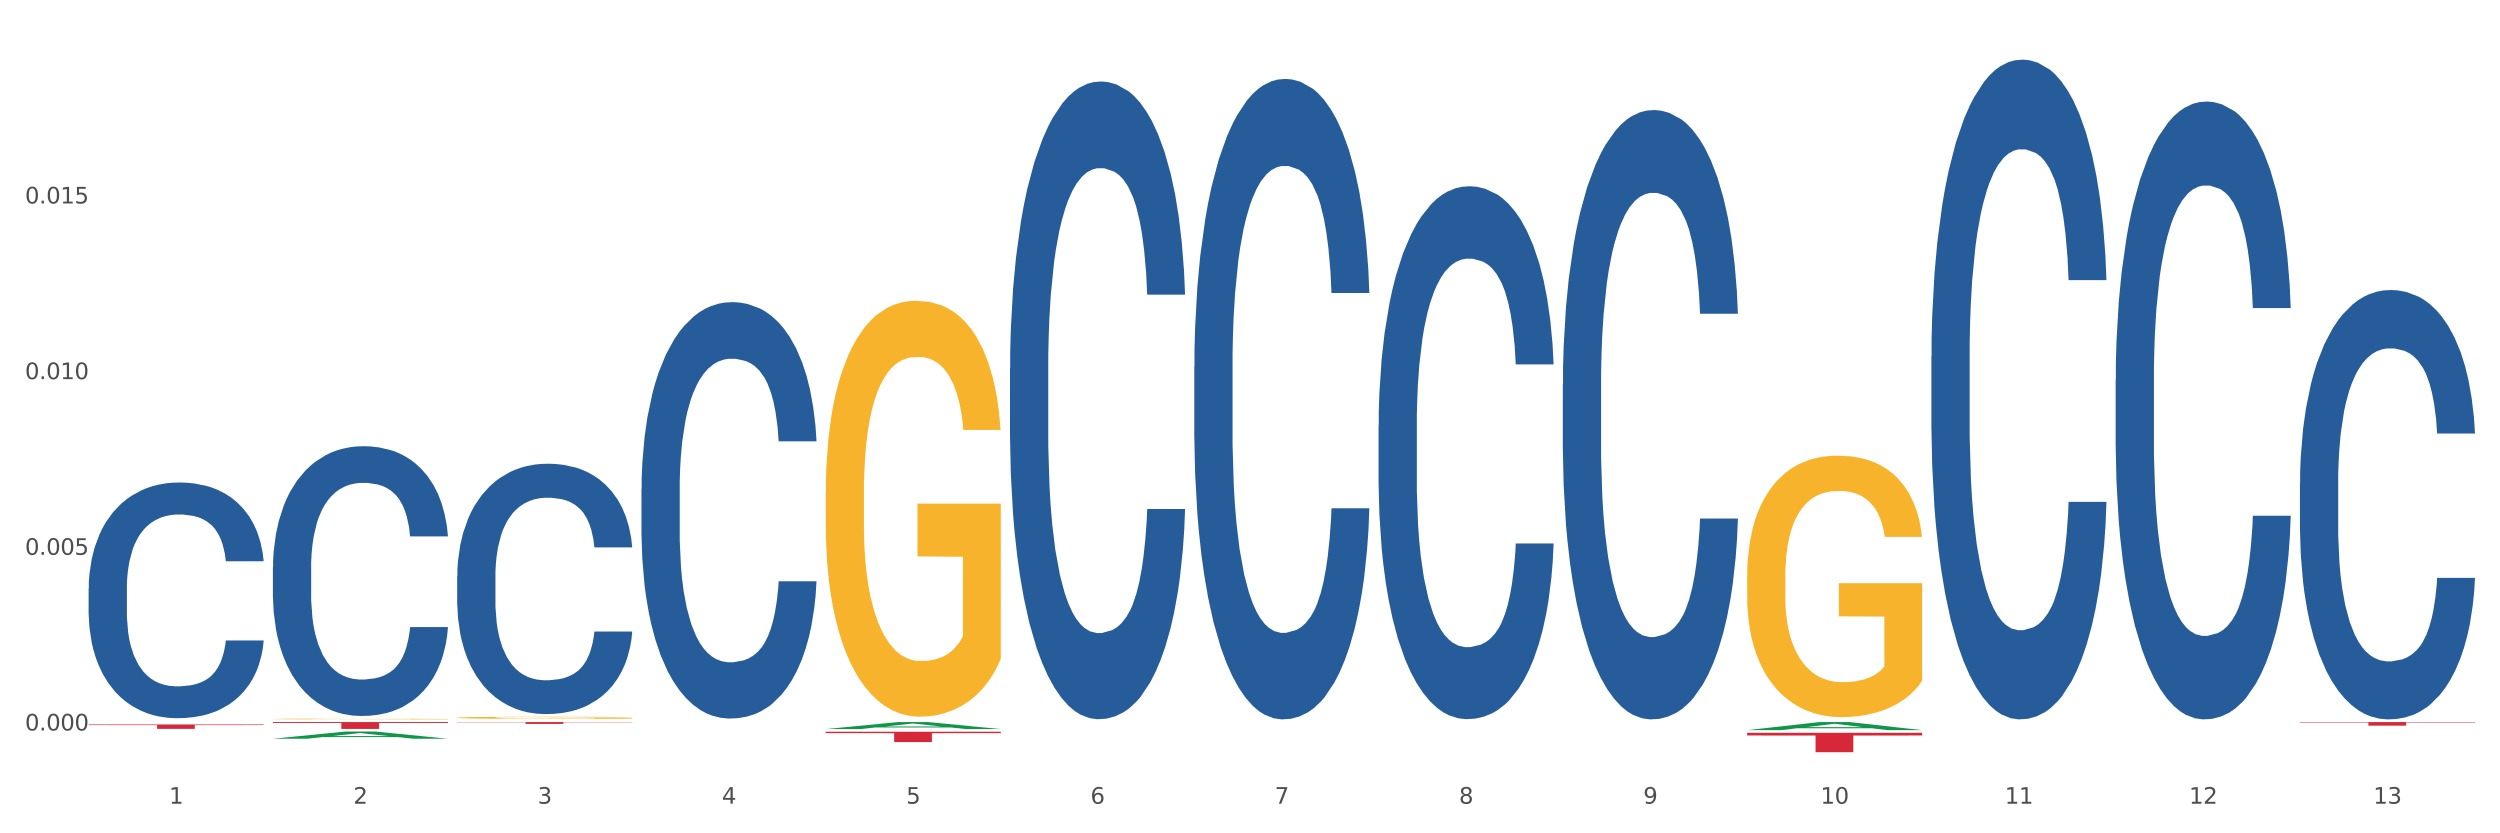 <?xml version="1.0" encoding="utf-8" standalone="no"?>
<!DOCTYPE svg PUBLIC "-//W3C//DTD SVG 1.1//EN"
  "http://www.w3.org/Graphics/SVG/1.1/DTD/svg11.dtd">
<svg xmlns:xlink="http://www.w3.org/1999/xlink" width="1080pt" height="360pt" viewBox="0 0 1080 360" xmlns="http://www.w3.org/2000/svg" version="1.1">
 <rect x="0" y="0" width="1080" height="360" fill="#333333" stroke="none"/>
 <defs>
  <style type="text/css">*{stroke-linejoin: round; stroke-linecap: butt}</style>
 </defs>
 <g id="figure_1">
  <g id="patch_1">
   <path d="M 0 360 
L 1080 360 
L 1080 0 
L 0 0 
z
" style="fill: #ffffff; stroke: #ffffff; stroke-linejoin: miter"/>
  </g>
  <g id="axes_1">
   <g id="matplotlib.axis_1">
    <g id="xtick_1">
     <g id="text_1">
      <!-- 1 -->
      <g style="fill: #4d4d4d" transform="translate(73.043 347.204) scale(0.096 -0.096)">
       <defs>
        <path id="DejaVuSans-31" d="M 794 531 
L 1825 531 
L 1825 4091 
L 703 3866 
L 703 4441 
L 1819 4666 
L 2450 4666 
L 2450 531 
L 3481 531 
L 3481 0 
L 794 0 
L 794 531 
z
" transform="scale(0.016)"/>
       </defs>
       <use xlink:href="#DejaVuSans-31"/>
      </g>
     </g>
    </g>
    <g id="xtick_2">
     <g id="text_2">
      <!-- 2 -->
      <g style="fill: #4d4d4d" transform="translate(152.65 347.204) scale(0.096 -0.096)">
       <defs>
        <path id="DejaVuSans-32" d="M 1228 531 
L 3431 531 
L 3431 0 
L 469 0 
L 469 531 
Q 828 903 1448 1529 
Q 2069 2156 2228 2338 
Q 2531 2678 2651 2914 
Q 2772 3150 2772 3378 
Q 2772 3750 2511 3984 
Q 2250 4219 1831 4219 
Q 1534 4219 1204 4116 
Q 875 4013 500 3803 
L 500 4441 
Q 881 4594 1212 4672 
Q 1544 4750 1819 4750 
Q 2544 4750 2975 4387 
Q 3406 4025 3406 3419 
Q 3406 3131 3298 2873 
Q 3191 2616 2906 2266 
Q 2828 2175 2409 1742 
Q 1991 1309 1228 531 
z
" transform="scale(0.016)"/>
       </defs>
       <use xlink:href="#DejaVuSans-32"/>
      </g>
     </g>
    </g>
    <g id="xtick_3">
     <g id="text_3">
      <!-- 3 -->
      <g style="fill: #4d4d4d" transform="translate(232.258 347.204) scale(0.096 -0.096)">
       <defs>
        <path id="DejaVuSans-33" d="M 2597 2516 
Q 3050 2419 3304 2112 
Q 3559 1806 3559 1356 
Q 3559 666 3084 287 
Q 2609 -91 1734 -91 
Q 1441 -91 1130 -33 
Q 819 25 488 141 
L 488 750 
Q 750 597 1062 519 
Q 1375 441 1716 441 
Q 2309 441 2620 675 
Q 2931 909 2931 1356 
Q 2931 1769 2642 2001 
Q 2353 2234 1838 2234 
L 1294 2234 
L 1294 2753 
L 1863 2753 
Q 2328 2753 2575 2939 
Q 2822 3125 2822 3475 
Q 2822 3834 2567 4026 
Q 2313 4219 1838 4219 
Q 1578 4219 1281 4162 
Q 984 4106 628 3988 
L 628 4550 
Q 988 4650 1302 4700 
Q 1616 4750 1894 4750 
Q 2613 4750 3031 4423 
Q 3450 4097 3450 3541 
Q 3450 3153 3228 2886 
Q 3006 2619 2597 2516 
z
" transform="scale(0.016)"/>
       </defs>
       <use xlink:href="#DejaVuSans-33"/>
      </g>
     </g>
    </g>
    <g id="xtick_4">
     <g id="text_4">
      <!-- 4 -->
      <g style="fill: #4d4d4d" transform="translate(311.865 347.204) scale(0.096 -0.096)">
       <defs>
        <path id="DejaVuSans-34" d="M 2419 4116 
L 825 1625 
L 2419 1625 
L 2419 4116 
z
M 2253 4666 
L 3047 4666 
L 3047 1625 
L 3713 1625 
L 3713 1100 
L 3047 1100 
L 3047 0 
L 2419 0 
L 2419 1100 
L 313 1100 
L 313 1709 
L 2253 4666 
z
" transform="scale(0.016)"/>
       </defs>
       <use xlink:href="#DejaVuSans-34"/>
      </g>
     </g>
    </g>
    <g id="xtick_5">
     <g id="text_5">
      <!-- 5 -->
      <g style="fill: #4d4d4d" transform="translate(391.473 347.204) scale(0.096 -0.096)">
       <defs>
        <path id="DejaVuSans-35" d="M 691 4666 
L 3169 4666 
L 3169 4134 
L 1269 4134 
L 1269 2991 
Q 1406 3038 1543 3061 
Q 1681 3084 1819 3084 
Q 2600 3084 3056 2656 
Q 3513 2228 3513 1497 
Q 3513 744 3044 326 
Q 2575 -91 1722 -91 
Q 1428 -91 1123 -41 
Q 819 9 494 109 
L 494 744 
Q 775 591 1075 516 
Q 1375 441 1709 441 
Q 2250 441 2565 725 
Q 2881 1009 2881 1497 
Q 2881 1984 2565 2268 
Q 2250 2553 1709 2553 
Q 1456 2553 1204 2497 
Q 953 2441 691 2322 
L 691 4666 
z
" transform="scale(0.016)"/>
       </defs>
       <use xlink:href="#DejaVuSans-35"/>
      </g>
     </g>
    </g>
    <g id="xtick_6">
     <g id="text_6">
      <!-- 6 -->
      <g style="fill: #4d4d4d" transform="translate(471.08 347.204) scale(0.096 -0.096)">
       <defs>
        <path id="DejaVuSans-36" d="M 2113 2584 
Q 1688 2584 1439 2293 
Q 1191 2003 1191 1497 
Q 1191 994 1439 701 
Q 1688 409 2113 409 
Q 2538 409 2786 701 
Q 3034 994 3034 1497 
Q 3034 2003 2786 2293 
Q 2538 2584 2113 2584 
z
M 3366 4563 
L 3366 3988 
Q 3128 4100 2886 4159 
Q 2644 4219 2406 4219 
Q 1781 4219 1451 3797 
Q 1122 3375 1075 2522 
Q 1259 2794 1537 2939 
Q 1816 3084 2150 3084 
Q 2853 3084 3261 2657 
Q 3669 2231 3669 1497 
Q 3669 778 3244 343 
Q 2819 -91 2113 -91 
Q 1303 -91 875 529 
Q 447 1150 447 2328 
Q 447 3434 972 4092 
Q 1497 4750 2381 4750 
Q 2619 4750 2861 4703 
Q 3103 4656 3366 4563 
z
" transform="scale(0.016)"/>
       </defs>
       <use xlink:href="#DejaVuSans-36"/>
      </g>
     </g>
    </g>
    <g id="xtick_7">
     <g id="text_7">
      <!-- 7 -->
      <g style="fill: #4d4d4d" transform="translate(550.688 347.204) scale(0.096 -0.096)">
       <defs>
        <path id="DejaVuSans-37" d="M 525 4666 
L 3525 4666 
L 3525 4397 
L 1831 0 
L 1172 0 
L 2766 4134 
L 525 4134 
L 525 4666 
z
" transform="scale(0.016)"/>
       </defs>
       <use xlink:href="#DejaVuSans-37"/>
      </g>
     </g>
    </g>
    <g id="xtick_8">
     <g id="text_8">
      <!-- 8 -->
      <g style="fill: #4d4d4d" transform="translate(630.295 347.204) scale(0.096 -0.096)">
       <defs>
        <path id="DejaVuSans-38" d="M 2034 2216 
Q 1584 2216 1326 1975 
Q 1069 1734 1069 1313 
Q 1069 891 1326 650 
Q 1584 409 2034 409 
Q 2484 409 2743 651 
Q 3003 894 3003 1313 
Q 3003 1734 2745 1975 
Q 2488 2216 2034 2216 
z
M 1403 2484 
Q 997 2584 770 2862 
Q 544 3141 544 3541 
Q 544 4100 942 4425 
Q 1341 4750 2034 4750 
Q 2731 4750 3128 4425 
Q 3525 4100 3525 3541 
Q 3525 3141 3298 2862 
Q 3072 2584 2669 2484 
Q 3125 2378 3379 2068 
Q 3634 1759 3634 1313 
Q 3634 634 3220 271 
Q 2806 -91 2034 -91 
Q 1263 -91 848 271 
Q 434 634 434 1313 
Q 434 1759 690 2068 
Q 947 2378 1403 2484 
z
M 1172 3481 
Q 1172 3119 1398 2916 
Q 1625 2713 2034 2713 
Q 2441 2713 2670 2916 
Q 2900 3119 2900 3481 
Q 2900 3844 2670 4047 
Q 2441 4250 2034 4250 
Q 1625 4250 1398 4047 
Q 1172 3844 1172 3481 
z
" transform="scale(0.016)"/>
       </defs>
       <use xlink:href="#DejaVuSans-38"/>
      </g>
     </g>
    </g>
    <g id="xtick_9">
     <g id="text_9">
      <!-- 9 -->
      <g style="fill: #4d4d4d" transform="translate(709.902 347.204) scale(0.096 -0.096)">
       <defs>
        <path id="DejaVuSans-39" d="M 703 97 
L 703 672 
Q 941 559 1184 500 
Q 1428 441 1663 441 
Q 2288 441 2617 861 
Q 2947 1281 2994 2138 
Q 2813 1869 2534 1725 
Q 2256 1581 1919 1581 
Q 1219 1581 811 2004 
Q 403 2428 403 3163 
Q 403 3881 828 4315 
Q 1253 4750 1959 4750 
Q 2769 4750 3195 4129 
Q 3622 3509 3622 2328 
Q 3622 1225 3098 567 
Q 2575 -91 1691 -91 
Q 1453 -91 1209 -44 
Q 966 3 703 97 
z
M 1959 2075 
Q 2384 2075 2632 2365 
Q 2881 2656 2881 3163 
Q 2881 3666 2632 3958 
Q 2384 4250 1959 4250 
Q 1534 4250 1286 3958 
Q 1038 3666 1038 3163 
Q 1038 2656 1286 2365 
Q 1534 2075 1959 2075 
z
" transform="scale(0.016)"/>
       </defs>
       <use xlink:href="#DejaVuSans-39"/>
      </g>
     </g>
    </g>
    <g id="xtick_10">
     <g id="text_10">
      <!-- 10 -->
      <g style="fill: #4d4d4d" transform="translate(786.456 347.204) scale(0.096 -0.096)">
       <defs>
        <path id="DejaVuSans-30" d="M 2034 4250 
Q 1547 4250 1301 3770 
Q 1056 3291 1056 2328 
Q 1056 1369 1301 889 
Q 1547 409 2034 409 
Q 2525 409 2770 889 
Q 3016 1369 3016 2328 
Q 3016 3291 2770 3770 
Q 2525 4250 2034 4250 
z
M 2034 4750 
Q 2819 4750 3233 4129 
Q 3647 3509 3647 2328 
Q 3647 1150 3233 529 
Q 2819 -91 2034 -91 
Q 1250 -91 836 529 
Q 422 1150 422 2328 
Q 422 3509 836 4129 
Q 1250 4750 2034 4750 
z
" transform="scale(0.016)"/>
       </defs>
       <use xlink:href="#DejaVuSans-31"/>
       <use xlink:href="#DejaVuSans-30" transform="translate(63.623 0)"/>
      </g>
     </g>
    </g>
    <g id="xtick_11">
     <g id="text_11">
      <!-- 11 -->
      <g style="fill: #4d4d4d" transform="translate(866.063 347.204) scale(0.096 -0.096)">
       <use xlink:href="#DejaVuSans-31"/>
       <use xlink:href="#DejaVuSans-31" transform="translate(63.623 0)"/>
      </g>
     </g>
    </g>
    <g id="xtick_12">
     <g id="text_12">
      <!-- 12 -->
      <g style="fill: #4d4d4d" transform="translate(945.671 347.204) scale(0.096 -0.096)">
       <use xlink:href="#DejaVuSans-31"/>
       <use xlink:href="#DejaVuSans-32" transform="translate(63.623 0)"/>
      </g>
     </g>
    </g>
    <g id="xtick_13">
     <g id="text_13">
      <!-- 13 -->
      <g style="fill: #4d4d4d" transform="translate(1025.278 347.204) scale(0.096 -0.096)">
       <use xlink:href="#DejaVuSans-31"/>
       <use xlink:href="#DejaVuSans-33" transform="translate(63.623 0)"/>
      </g>
     </g>
    </g>
    <g id="xtick_14"/>
    <g id="xtick_15"/>
    <g id="xtick_16"/>
    <g id="xtick_17"/>
    <g id="xtick_18"/>
    <g id="xtick_19"/>
    <g id="xtick_20"/>
    <g id="xtick_21"/>
    <g id="xtick_22"/>
    <g id="xtick_23"/>
    <g id="xtick_24"/>
    <g id="xtick_25"/>
   </g>
   <g id="matplotlib.axis_2">
    <g id="ytick_1">
     <g id="text_14">
      <!-- 0.000 -->
      <g style="fill: #4d4d4d" transform="translate(10.8 315.576) scale(0.096 -0.096)">
       <defs>
        <path id="DejaVuSans-2e" d="M 684 794 
L 1344 794 
L 1344 0 
L 684 0 
L 684 794 
z
" transform="scale(0.016)"/>
       </defs>
       <use xlink:href="#DejaVuSans-30"/>
       <use xlink:href="#DejaVuSans-2e" transform="translate(63.623 0)"/>
       <use xlink:href="#DejaVuSans-30" transform="translate(95.41 0)"/>
       <use xlink:href="#DejaVuSans-30" transform="translate(159.033 0)"/>
       <use xlink:href="#DejaVuSans-30" transform="translate(222.656 0)"/>
      </g>
     </g>
    </g>
    <g id="ytick_2">
     <g id="text_15">
      <!-- 0.005 -->
      <g style="fill: #4d4d4d" transform="translate(10.8 239.685) scale(0.096 -0.096)">
       <use xlink:href="#DejaVuSans-30"/>
       <use xlink:href="#DejaVuSans-2e" transform="translate(63.623 0)"/>
       <use xlink:href="#DejaVuSans-30" transform="translate(95.41 0)"/>
       <use xlink:href="#DejaVuSans-30" transform="translate(159.033 0)"/>
       <use xlink:href="#DejaVuSans-35" transform="translate(222.656 0)"/>
      </g>
     </g>
    </g>
    <g id="ytick_3">
     <g id="text_16">
      <!-- 0.010 -->
      <g style="fill: #4d4d4d" transform="translate(10.8 163.794) scale(0.096 -0.096)">
       <use xlink:href="#DejaVuSans-30"/>
       <use xlink:href="#DejaVuSans-2e" transform="translate(63.623 0)"/>
       <use xlink:href="#DejaVuSans-30" transform="translate(95.41 0)"/>
       <use xlink:href="#DejaVuSans-31" transform="translate(159.033 0)"/>
       <use xlink:href="#DejaVuSans-30" transform="translate(222.656 0)"/>
      </g>
     </g>
    </g>
    <g id="ytick_4">
     <g id="text_17">
      <!-- 0.015 -->
      <g style="fill: #4d4d4d" transform="translate(10.8 87.903) scale(0.096 -0.096)">
       <use xlink:href="#DejaVuSans-30"/>
       <use xlink:href="#DejaVuSans-2e" transform="translate(63.623 0)"/>
       <use xlink:href="#DejaVuSans-30" transform="translate(95.41 0)"/>
       <use xlink:href="#DejaVuSans-31" transform="translate(159.033 0)"/>
       <use xlink:href="#DejaVuSans-35" transform="translate(222.656 0)"/>
      </g>
     </g>
    </g>
    <g id="ytick_5"/>
    <g id="ytick_6"/>
    <g id="ytick_7"/>
    <g id="ytick_8"/>
   </g>
   <g id="PolyCollection_1">
    <path d="M 117.89 319.125 
L 117.968 319.122 
L 149.155 316.035 
L 162.097 316.032 
L 193.518 319.13 
L 178.548 319.13 
L 171.765 318.409 
L 139.565 318.409 
L 139.331 318.421 
L 132.782 319.13 
L 117.89 319.13 
L 117.89 319.125 
L 143.619 317.978 
L 167.711 317.976 
L 155.782 316.693 
L 155.626 316.687 
L 155.47 316.696 
L 143.541 317.976 
L 143.619 317.978 
L 117.89 319.125 
z
" clip-path="url(#p09efa1909b)" style="fill: #109648"/>
    <path d="M 993.573 311.929 
L 1069.2 311.929 
L 1069.2 312.145 
L 1039.451 312.147 
L 1039.451 313.487 
L 1023.143 313.487 
L 1023.143 312.147 
L 993.573 312.145 
L 993.573 311.93 
L 993.573 311.929 
z
" clip-path="url(#p09efa1909b)" style="fill: #d62839"/>
    <path d="M 754.75 316.571 
L 830.378 316.571 
L 830.378 317.735 
L 800.628 317.743 
L 800.628 324.95 
L 784.32 324.95 
L 784.32 317.743 
L 754.75 317.735 
L 754.75 316.578 
L 754.75 316.571 
z
" clip-path="url(#p09efa1909b)" style="fill: #d62839"/>
    <path d="M 356.713 316.104 
L 432.34 316.104 
L 432.34 316.725 
L 402.591 316.729 
L 402.591 320.569 
L 386.283 320.569 
L 386.283 316.729 
L 356.713 316.725 
L 356.713 316.108 
L 356.713 316.104 
z
" clip-path="url(#p09efa1909b)" style="fill: #d62839"/>
    <path d="M 197.498 311.929 
L 273.125 311.929 
L 273.125 312.043 
L 243.376 312.044 
L 243.376 312.752 
L 227.068 312.752 
L 227.068 312.044 
L 197.498 312.043 
L 197.498 311.929 
L 197.498 311.929 
z
" clip-path="url(#p09efa1909b)" style="fill: #d62839"/>
    <path d="M 117.89 311.929 
L 193.518 311.929 
L 193.518 312.34 
L 163.769 312.343 
L 163.769 314.888 
L 147.46 314.888 
L 147.46 312.343 
L 117.89 312.34 
L 117.89 311.931 
L 117.89 311.929 
z
" clip-path="url(#p09efa1909b)" style="fill: #d62839"/>
    <path d="M 38.283 312.979 
L 113.91 312.979 
L 113.91 313.243 
L 84.161 313.245 
L 84.161 314.882 
L 67.853 314.882 
L 67.853 313.245 
L 38.283 313.243 
L 38.283 312.981 
L 38.283 312.979 
z
" clip-path="url(#p09efa1909b)" style="fill: #d62839"/>
    <path d="M 117.89 310.606 
L 117.98 310.606 
L 117.98 310.595 
L 118.158 310.586 
L 119.051 310.563 
L 120.391 310.545 
L 121.373 310.535 
L 122.355 310.527 
L 123.516 310.518 
L 124.944 310.51 
L 127.534 310.498 
L 129.141 310.491 
L 131.105 310.485 
L 134.677 310.475 
L 137.266 310.47 
L 139.945 310.465 
L 144.32 310.46 
L 147.177 310.457 
L 150.213 310.455 
L 153.874 310.454 
L 156.642 310.454 
L 162.713 310.455 
L 167.892 310.458 
L 170.392 310.46 
L 173.606 310.463 
L 175.303 310.466 
L 178.071 310.471 
L 180.928 310.477 
L 182.892 310.482 
L 185.839 310.493 
L 188.071 310.503 
L 190.125 310.515 
L 191.196 310.524 
L 192 310.532 
L 192.714 310.542 
L 193.428 310.556 
L 177.356 310.556 
L 176.731 310.546 
L 175.749 310.536 
L 174.321 310.526 
L 173.071 310.52 
L 170.928 310.513 
L 168.963 310.508 
L 166.91 310.504 
L 164.41 310.501 
L 162.445 310.5 
L 159.677 310.499 
L 154.231 310.499 
L 150.57 310.501 
L 148.07 310.504 
L 146.463 310.507 
L 145.034 310.51 
L 143.427 310.514 
L 141.552 310.521 
L 140.213 310.526 
L 138.873 310.533 
L 137.802 310.541 
L 136.82 310.549 
L 136.016 310.558 
L 135.391 310.568 
L 134.855 310.579 
L 134.409 310.598 
L 134.409 310.639 
L 134.587 310.649 
L 135.034 310.661 
L 135.57 310.67 
L 136.462 310.681 
L 137.266 310.689 
L 138.784 310.7 
L 140.48 310.709 
L 141.82 310.715 
L 143.159 310.719 
L 145.481 310.726 
L 148.07 310.731 
L 150.302 310.735 
L 153.338 310.738 
L 155.392 310.739 
L 157.177 310.74 
L 161.552 310.74 
L 164.678 310.739 
L 168.16 310.737 
L 170.838 310.734 
L 173.071 310.731 
L 175.571 310.725 
L 177.178 310.72 
L 177.178 310.657 
L 157.534 310.657 
L 157.534 310.615 
L 193.518 310.615 
L 193.518 310.738 
L 192 310.744 
L 190.303 310.75 
L 188.517 310.755 
L 185.839 310.761 
L 182.624 310.767 
L 179.767 310.772 
L 176.731 310.775 
L 173.16 310.778 
L 168.517 310.781 
L 165.66 310.783 
L 162.088 310.784 
L 157.892 310.784 
L 154.231 310.783 
L 150.659 310.782 
L 146.909 310.779 
L 143.248 310.775 
L 140.48 310.771 
L 137.712 310.766 
L 134.766 310.76 
L 132.444 310.754 
L 130.659 310.749 
L 128.694 310.742 
L 126.551 310.733 
L 124.944 310.725 
L 123.516 310.716 
L 121.998 310.705 
L 120.926 310.696 
L 119.855 310.684 
L 119.23 310.675 
L 118.516 310.662 
L 117.98 310.643 
L 117.89 310.606 
z
" clip-path="url(#p09efa1909b)" style="fill: #f7b32b"/>
    <path d="M 38.283 254.188 
L 38.372 254.095 
L 38.372 251.491 
L 38.641 247.958 
L 39.624 241.448 
L 40.875 236.519 
L 43.021 230.754 
L 44.183 228.336 
L 45.703 225.639 
L 48.831 221.268 
L 52.407 217.549 
L 54.91 215.503 
L 56.788 214.201 
L 60.989 211.876 
L 63.403 210.853 
L 65.906 210.016 
L 68.051 209.458 
L 71.627 208.807 
L 74.487 208.528 
L 77.795 208.435 
L 80.566 208.528 
L 84.231 208.9 
L 89.595 210.016 
L 91.651 210.667 
L 94.422 211.783 
L 97.283 213.271 
L 99.607 214.759 
L 102.289 216.898 
L 105.06 219.687 
L 107.742 223.221 
L 109.619 226.476 
L 111.139 229.917 
L 112.48 234.102 
L 113.463 238.658 
L 113.91 242.471 
L 97.551 242.471 
L 97.104 239.03 
L 96.21 235.31 
L 95.316 232.8 
L 94.333 230.754 
L 92.813 228.429 
L 91.472 226.941 
L 89.237 225.174 
L 87.181 224.058 
L 85.483 223.407 
L 83.427 222.849 
L 79.047 222.291 
L 75.918 222.291 
L 73.951 222.477 
L 71.537 222.942 
L 69.481 223.593 
L 67.068 224.709 
L 65.191 225.918 
L 63.313 227.499 
L 62.241 228.615 
L 60.631 230.661 
L 59.559 232.335 
L 58.128 235.217 
L 57.324 237.263 
L 55.894 242.564 
L 55.268 246.47 
L 55 249.167 
L 54.821 252.142 
L 54.821 266.649 
L 55.357 273.159 
L 55.804 275.949 
L 56.519 279.111 
L 57.86 283.202 
L 59.827 287.201 
L 61.883 290.084 
L 63.581 291.851 
L 65.191 293.153 
L 66.8 294.176 
L 68.766 295.106 
L 70.375 295.664 
L 72.789 296.222 
L 75.65 296.501 
L 77.884 296.501 
L 82.444 296.036 
L 84.5 295.571 
L 86.466 294.92 
L 88.612 293.897 
L 90.31 292.781 
L 91.293 291.944 
L 92.903 290.177 
L 94.154 288.317 
L 95.227 286.178 
L 95.942 284.318 
L 96.747 281.529 
L 97.372 278.367 
L 97.551 276.693 
L 113.91 276.693 
L 113.553 280.041 
L 112.927 283.295 
L 111.675 287.666 
L 110.692 290.177 
L 109.172 293.246 
L 107.563 295.85 
L 105.328 298.732 
L 103.272 300.871 
L 101.127 302.731 
L 98.803 304.405 
L 94.601 306.73 
L 93.081 307.381 
L 89.863 308.497 
L 87.36 309.148 
L 83.695 309.799 
L 79.94 310.171 
L 76.007 310.264 
L 72.521 310.078 
L 68.677 309.52 
L 66.263 308.962 
L 63.581 308.125 
L 60.453 306.823 
L 57.503 305.242 
L 54.731 303.382 
L 52.139 301.243 
L 49.725 298.825 
L 46.597 294.827 
L 44.272 290.921 
L 42.574 287.294 
L 41.412 284.225 
L 40.25 280.32 
L 39.624 277.623 
L 38.641 271.113 
L 38.283 265.069 
L 38.283 254.188 
z
" clip-path="url(#p09efa1909b)" style="fill: #255c99"/>
    <path d="M 117.89 245.128 
L 117.98 245.021 
L 117.98 242.041 
L 118.248 237.997 
L 119.231 230.546 
L 120.483 224.905 
L 122.628 218.306 
L 123.79 215.538 
L 125.31 212.452 
L 128.439 207.449 
L 132.015 203.192 
L 134.518 200.85 
L 136.395 199.36 
L 140.597 196.699 
L 143.01 195.528 
L 145.513 194.57 
L 147.659 193.932 
L 151.234 193.187 
L 154.095 192.867 
L 157.403 192.761 
L 160.174 192.867 
L 163.839 193.293 
L 169.203 194.57 
L 171.259 195.315 
L 174.03 196.593 
L 176.89 198.296 
L 179.215 199.999 
L 181.896 202.447 
L 184.668 205.64 
L 187.349 209.684 
L 189.227 213.41 
L 190.746 217.348 
L 192.087 222.137 
L 193.071 227.353 
L 193.518 231.717 
L 177.159 231.717 
L 176.712 227.779 
L 175.818 223.521 
L 174.924 220.647 
L 173.94 218.306 
L 172.421 215.645 
L 171.08 213.942 
L 168.845 211.92 
L 166.789 210.642 
L 165.09 209.897 
L 163.034 209.259 
L 158.654 208.62 
L 155.525 208.62 
L 153.559 208.833 
L 151.145 209.365 
L 149.089 210.11 
L 146.675 211.387 
L 144.798 212.771 
L 142.921 214.58 
L 141.848 215.858 
L 140.239 218.199 
L 139.166 220.115 
L 137.736 223.415 
L 136.931 225.756 
L 135.501 231.823 
L 134.875 236.294 
L 134.607 239.38 
L 134.428 242.786 
L 134.428 259.39 
L 134.965 266.841 
L 135.412 270.034 
L 136.127 273.653 
L 137.468 278.336 
L 139.434 282.913 
L 141.49 286.212 
L 143.189 288.235 
L 144.798 289.725 
L 146.407 290.896 
L 148.374 291.96 
L 149.983 292.599 
L 152.396 293.237 
L 155.257 293.557 
L 157.492 293.557 
L 162.051 293.024 
L 164.107 292.492 
L 166.074 291.747 
L 168.219 290.576 
L 169.918 289.299 
L 170.901 288.341 
L 172.51 286.319 
L 173.762 284.19 
L 174.834 281.742 
L 175.549 279.613 
L 176.354 276.42 
L 176.98 272.801 
L 177.159 270.886 
L 193.518 270.886 
L 193.16 274.717 
L 192.534 278.443 
L 191.283 283.445 
L 190.299 286.319 
L 188.78 289.831 
L 187.171 292.812 
L 184.936 296.111 
L 182.88 298.559 
L 180.734 300.688 
L 178.41 302.604 
L 174.209 305.265 
L 172.689 306.01 
L 169.471 307.287 
L 166.968 308.032 
L 163.303 308.777 
L 159.548 309.203 
L 155.615 309.309 
L 152.128 309.096 
L 148.284 308.458 
L 145.871 307.819 
L 143.189 306.861 
L 140.06 305.371 
L 137.11 303.562 
L 134.339 301.433 
L 131.747 298.985 
L 129.333 296.218 
L 126.204 291.641 
L 123.88 287.17 
L 122.181 283.019 
L 121.019 279.507 
L 119.857 275.037 
L 119.231 271.95 
L 118.248 264.499 
L 117.89 257.581 
L 117.89 245.128 
z
" clip-path="url(#p09efa1909b)" style="fill: #255c99"/>
    <path d="M 197.498 248.927 
L 197.587 248.828 
L 197.587 246.062 
L 197.856 242.308 
L 198.839 235.393 
L 200.09 230.157 
L 202.236 224.032 
L 203.398 221.463 
L 204.918 218.599 
L 208.046 213.956 
L 211.622 210.004 
L 214.125 207.831 
L 216.002 206.448 
L 220.204 203.978 
L 222.618 202.891 
L 225.121 202.002 
L 227.266 201.409 
L 230.842 200.718 
L 233.702 200.422 
L 237.01 200.323 
L 239.781 200.422 
L 243.446 200.817 
L 248.81 202.002 
L 250.866 202.694 
L 253.637 203.879 
L 256.498 205.46 
L 258.822 207.04 
L 261.504 209.313 
L 264.275 212.276 
L 266.957 216.03 
L 268.834 219.488 
L 270.354 223.143 
L 271.695 227.588 
L 272.678 232.429 
L 273.125 236.479 
L 256.766 236.479 
L 256.319 232.824 
L 255.425 228.873 
L 254.531 226.205 
L 253.548 224.032 
L 252.028 221.562 
L 250.687 219.982 
L 248.452 218.105 
L 246.396 216.919 
L 244.698 216.228 
L 242.642 215.635 
L 238.262 215.042 
L 235.133 215.042 
L 233.166 215.24 
L 230.752 215.734 
L 228.696 216.425 
L 226.283 217.611 
L 224.406 218.895 
L 222.528 220.574 
L 221.456 221.76 
L 219.846 223.933 
L 218.774 225.711 
L 217.343 228.774 
L 216.539 230.947 
L 215.109 236.578 
L 214.483 240.727 
L 214.215 243.592 
L 214.036 246.753 
L 214.036 262.164 
L 214.572 269.079 
L 215.019 272.043 
L 215.734 275.402 
L 217.075 279.749 
L 219.042 283.997 
L 221.098 287.059 
L 222.796 288.936 
L 224.406 290.319 
L 226.015 291.406 
L 227.981 292.394 
L 229.59 292.986 
L 232.004 293.579 
L 234.865 293.875 
L 237.099 293.875 
L 241.658 293.381 
L 243.715 292.888 
L 245.681 292.196 
L 247.827 291.109 
L 249.525 289.924 
L 250.508 289.035 
L 252.118 287.158 
L 253.369 285.182 
L 254.442 282.91 
L 255.157 280.934 
L 255.961 277.97 
L 256.587 274.612 
L 256.766 272.833 
L 273.125 272.833 
L 272.768 276.39 
L 272.142 279.847 
L 270.89 284.49 
L 269.907 287.158 
L 268.387 290.418 
L 266.778 293.184 
L 264.543 296.246 
L 262.487 298.518 
L 260.342 300.494 
L 258.018 302.272 
L 253.816 304.742 
L 252.296 305.434 
L 249.078 306.619 
L 246.575 307.311 
L 242.91 308.002 
L 239.155 308.397 
L 235.222 308.496 
L 231.736 308.298 
L 227.892 307.706 
L 225.478 307.113 
L 222.796 306.224 
L 219.668 304.841 
L 216.718 303.161 
L 213.946 301.186 
L 211.354 298.914 
L 208.94 296.345 
L 205.812 292.097 
L 203.487 287.948 
L 201.789 284.095 
L 200.627 280.835 
L 199.465 276.686 
L 198.839 273.821 
L 197.856 266.906 
L 197.498 260.485 
L 197.498 248.927 
z
" clip-path="url(#p09efa1909b)" style="fill: #255c99"/>
    <path d="M 356.713 310.774 
L 356.802 310.774 
L 356.802 310.774 
L 357.071 310.773 
L 358.054 310.772 
L 359.305 310.771 
L 361.451 310.77 
L 362.613 310.77 
L 364.133 310.769 
L 367.261 310.768 
L 370.837 310.768 
L 373.34 310.767 
L 375.217 310.767 
L 379.419 310.767 
L 381.833 310.767 
L 384.336 310.767 
L 386.481 310.766 
L 390.057 310.766 
L 392.917 310.766 
L 396.225 310.766 
L 398.996 310.766 
L 402.661 310.766 
L 408.025 310.767 
L 410.081 310.767 
L 412.852 310.767 
L 415.713 310.767 
L 418.037 310.767 
L 420.719 310.768 
L 423.49 310.768 
L 426.172 310.769 
L 428.049 310.769 
L 429.569 310.77 
L 430.91 310.771 
L 431.893 310.771 
L 432.34 310.772 
L 415.981 310.772 
L 415.534 310.772 
L 414.64 310.771 
L 413.746 310.77 
L 412.763 310.77 
L 411.243 310.77 
L 409.902 310.769 
L 407.667 310.769 
L 405.611 310.769 
L 403.913 310.769 
L 401.857 310.769 
L 397.477 310.769 
L 394.348 310.769 
L 392.381 310.769 
L 389.967 310.769 
L 387.911 310.769 
L 385.498 310.769 
L 383.62 310.769 
L 381.743 310.77 
L 380.67 310.77 
L 379.061 310.77 
L 377.989 310.77 
L 376.558 310.771 
L 375.754 310.771 
L 374.324 310.772 
L 373.698 310.773 
L 373.43 310.773 
L 373.251 310.774 
L 373.251 310.776 
L 373.787 310.777 
L 374.234 310.778 
L 374.949 310.778 
L 376.29 310.779 
L 378.257 310.78 
L 380.313 310.78 
L 382.011 310.781 
L 383.62 310.781 
L 385.23 310.781 
L 387.196 310.781 
L 388.805 310.781 
L 391.219 310.781 
L 394.08 310.782 
L 396.314 310.782 
L 400.873 310.781 
L 402.93 310.781 
L 404.896 310.781 
L 407.042 310.781 
L 408.74 310.781 
L 409.723 310.781 
L 411.333 310.78 
L 412.584 310.78 
L 413.657 310.78 
L 414.372 310.779 
L 415.176 310.779 
L 415.802 310.778 
L 415.981 310.778 
L 432.34 310.778 
L 431.983 310.779 
L 431.357 310.779 
L 430.105 310.78 
L 429.122 310.78 
L 427.602 310.781 
L 425.993 310.781 
L 423.758 310.782 
L 421.702 310.782 
L 419.557 310.783 
L 417.233 310.783 
L 413.031 310.783 
L 411.511 310.783 
L 408.293 310.784 
L 405.79 310.784 
L 402.125 310.784 
L 398.37 310.784 
L 394.437 310.784 
L 390.951 310.784 
L 387.107 310.784 
L 384.693 310.784 
L 382.011 310.784 
L 378.883 310.783 
L 375.933 310.783 
L 373.161 310.783 
L 370.569 310.782 
L 368.155 310.782 
L 365.027 310.781 
L 362.702 310.781 
L 361.004 310.78 
L 359.842 310.779 
L 358.68 310.779 
L 358.054 310.778 
L 357.071 310.777 
L 356.713 310.776 
L 356.713 310.774 
z
" clip-path="url(#p09efa1909b)" style="fill: #255c99"/>
    <path d="M 436.32 158.993 
L 436.41 158.741 
L 436.41 151.696 
L 436.678 142.135 
L 437.661 124.523 
L 438.913 111.188 
L 441.058 95.588 
L 442.22 89.046 
L 443.74 81.75 
L 446.869 69.924 
L 450.445 59.86 
L 452.948 54.325 
L 454.825 50.802 
L 459.026 44.512 
L 461.44 41.745 
L 463.943 39.48 
L 466.089 37.971 
L 469.664 36.209 
L 472.525 35.455 
L 475.832 35.203 
L 478.604 35.455 
L 482.269 36.461 
L 487.632 39.48 
L 489.689 41.241 
L 492.46 44.261 
L 495.32 48.286 
L 497.645 52.312 
L 500.326 58.099 
L 503.098 65.647 
L 505.779 75.208 
L 507.657 84.014 
L 509.176 93.324 
L 510.517 104.646 
L 511.501 116.975 
L 511.948 127.29 
L 495.589 127.29 
L 495.142 117.981 
L 494.248 107.917 
L 493.354 101.123 
L 492.37 95.588 
L 490.851 89.298 
L 489.51 85.272 
L 487.275 80.492 
L 485.219 77.473 
L 483.52 75.711 
L 481.464 74.202 
L 477.084 72.692 
L 473.955 72.692 
L 471.989 73.195 
L 469.575 74.453 
L 467.519 76.215 
L 465.105 79.234 
L 463.228 82.505 
L 461.351 86.782 
L 460.278 89.801 
L 458.669 95.337 
L 457.596 99.865 
L 456.166 107.665 
L 455.361 113.2 
L 453.931 127.542 
L 453.305 138.109 
L 453.037 145.406 
L 452.858 153.457 
L 452.858 192.708 
L 453.395 210.32 
L 453.842 217.868 
L 454.557 226.423 
L 455.898 237.493 
L 457.864 248.312 
L 459.92 256.112 
L 461.619 260.893 
L 463.228 264.415 
L 464.837 267.183 
L 466.804 269.699 
L 468.413 271.208 
L 470.826 272.718 
L 473.687 273.473 
L 475.922 273.473 
L 480.481 272.215 
L 482.537 270.957 
L 484.504 269.196 
L 486.649 266.428 
L 488.348 263.409 
L 489.331 261.144 
L 490.94 256.364 
L 492.192 251.332 
L 493.264 245.545 
L 493.979 240.513 
L 494.784 232.964 
L 495.41 224.41 
L 495.589 219.881 
L 511.948 219.881 
L 511.59 228.939 
L 510.964 237.745 
L 509.713 249.57 
L 508.729 256.364 
L 507.21 264.667 
L 505.601 271.712 
L 503.366 279.511 
L 501.31 285.298 
L 499.164 290.33 
L 496.84 294.859 
L 492.639 301.149 
L 491.119 302.911 
L 487.901 305.93 
L 485.398 307.691 
L 481.732 309.452 
L 477.978 310.459 
L 474.045 310.71 
L 470.558 310.207 
L 466.714 308.697 
L 464.301 307.188 
L 461.619 304.923 
L 458.49 301.401 
L 455.54 297.124 
L 452.769 292.092 
L 450.176 286.305 
L 447.763 279.763 
L 444.634 268.944 
L 442.31 258.376 
L 440.611 248.564 
L 439.449 240.261 
L 438.287 229.694 
L 437.661 222.397 
L 436.678 204.785 
L 436.32 188.43 
L 436.32 158.993 
z
" clip-path="url(#p09efa1909b)" style="fill: #255c99"/>
    <path d="M 515.928 158.414 
L 516.017 158.161 
L 516.017 151.086 
L 516.286 141.484 
L 517.269 123.796 
L 518.52 110.403 
L 520.666 94.737 
L 521.828 88.167 
L 523.348 80.839 
L 526.476 68.963 
L 530.052 58.855 
L 532.555 53.296 
L 534.432 49.758 
L 538.634 43.441 
L 541.048 40.662 
L 543.551 38.388 
L 545.696 36.871 
L 549.272 35.103 
L 552.132 34.345 
L 555.44 34.092 
L 558.211 34.345 
L 561.876 35.355 
L 567.24 38.388 
L 569.296 40.156 
L 572.067 43.189 
L 574.928 47.232 
L 577.252 51.275 
L 579.934 57.086 
L 582.705 64.667 
L 585.387 74.269 
L 587.264 83.113 
L 588.784 92.463 
L 590.125 103.833 
L 591.108 116.215 
L 591.555 126.575 
L 575.196 126.575 
L 574.749 117.226 
L 573.855 107.118 
L 572.961 100.296 
L 571.978 94.737 
L 570.458 88.42 
L 569.117 84.377 
L 566.882 79.576 
L 564.826 76.543 
L 563.128 74.774 
L 561.072 73.258 
L 556.691 71.742 
L 553.563 71.742 
L 551.596 72.248 
L 549.182 73.511 
L 547.126 75.28 
L 544.713 78.312 
L 542.835 81.597 
L 540.958 85.893 
L 539.885 88.925 
L 538.276 94.484 
L 537.204 99.032 
L 535.773 106.866 
L 534.969 112.425 
L 533.539 126.828 
L 532.913 137.441 
L 532.645 144.769 
L 532.466 152.855 
L 532.466 192.274 
L 533.002 209.962 
L 533.449 217.542 
L 534.164 226.134 
L 535.505 237.252 
L 537.472 248.118 
L 539.528 255.951 
L 541.226 260.752 
L 542.835 264.29 
L 544.445 267.069 
L 546.411 269.596 
L 548.02 271.112 
L 550.434 272.628 
L 553.295 273.386 
L 555.529 273.386 
L 560.088 272.123 
L 562.145 270.859 
L 564.111 269.091 
L 566.257 266.311 
L 567.955 263.279 
L 568.938 261.005 
L 570.548 256.204 
L 571.799 251.15 
L 572.872 245.338 
L 573.587 240.284 
L 574.391 232.704 
L 575.017 224.112 
L 575.196 219.564 
L 591.555 219.564 
L 591.197 228.661 
L 590.572 237.505 
L 589.32 249.381 
L 588.337 256.204 
L 586.817 264.542 
L 585.208 271.617 
L 582.973 279.451 
L 580.917 285.263 
L 578.772 290.316 
L 576.448 294.865 
L 572.246 301.182 
L 570.726 302.951 
L 567.508 305.983 
L 565.005 307.752 
L 561.34 309.52 
L 557.585 310.531 
L 553.652 310.784 
L 550.166 310.279 
L 546.322 308.762 
L 543.908 307.246 
L 541.226 304.972 
L 538.098 301.434 
L 535.148 297.139 
L 532.376 292.085 
L 529.784 286.273 
L 527.37 279.703 
L 524.242 268.838 
L 521.917 258.225 
L 520.219 248.37 
L 519.057 240.032 
L 517.895 229.419 
L 517.269 222.091 
L 516.286 204.403 
L 515.928 187.978 
L 515.928 158.414 
z
" clip-path="url(#p09efa1909b)" style="fill: #255c99"/>
    <path d="M 595.535 183.897 
L 595.625 183.687 
L 595.625 177.8 
L 595.893 169.811 
L 596.876 155.093 
L 598.128 143.95 
L 600.273 130.914 
L 601.435 125.448 
L 602.955 119.351 
L 606.084 109.469 
L 609.66 101.059 
L 612.163 96.434 
L 614.04 93.49 
L 618.241 88.234 
L 620.655 85.921 
L 623.158 84.029 
L 625.304 82.767 
L 628.879 81.296 
L 631.74 80.665 
L 635.047 80.455 
L 637.819 80.665 
L 641.484 81.506 
L 646.847 84.029 
L 648.904 85.501 
L 651.675 88.024 
L 654.535 91.388 
L 656.86 94.752 
L 659.541 99.587 
L 662.313 105.895 
L 664.994 113.884 
L 666.872 121.243 
L 668.391 129.022 
L 669.732 138.483 
L 670.716 148.786 
L 671.163 157.406 
L 654.803 157.406 
L 654.357 149.627 
L 653.463 141.217 
L 652.569 135.54 
L 651.585 130.914 
L 650.066 125.658 
L 648.725 122.294 
L 646.49 118.299 
L 644.434 115.776 
L 642.735 114.305 
L 640.679 113.043 
L 636.299 111.782 
L 633.17 111.782 
L 631.204 112.202 
L 628.79 113.253 
L 626.734 114.725 
L 624.32 117.248 
L 622.443 119.981 
L 620.566 123.556 
L 619.493 126.079 
L 617.884 130.704 
L 616.811 134.489 
L 615.381 141.006 
L 614.576 145.632 
L 613.146 157.616 
L 612.52 166.447 
L 612.252 172.544 
L 612.073 179.272 
L 612.073 212.071 
L 612.61 226.788 
L 613.057 233.096 
L 613.772 240.244 
L 615.113 249.495 
L 617.079 258.536 
L 619.135 265.054 
L 620.834 269.048 
L 622.443 271.992 
L 624.052 274.304 
L 626.019 276.407 
L 627.628 277.668 
L 630.041 278.93 
L 632.902 279.561 
L 635.137 279.561 
L 639.696 278.509 
L 641.752 277.458 
L 643.719 275.986 
L 645.864 273.674 
L 647.563 271.151 
L 648.546 269.258 
L 650.155 265.264 
L 651.407 261.059 
L 652.479 256.223 
L 653.194 252.018 
L 653.999 245.711 
L 654.625 238.562 
L 654.803 234.778 
L 671.163 234.778 
L 670.805 242.347 
L 670.179 249.705 
L 668.928 259.587 
L 667.944 265.264 
L 666.425 272.202 
L 664.816 278.089 
L 662.581 284.607 
L 660.525 289.442 
L 658.379 293.647 
L 656.055 297.432 
L 651.853 302.688 
L 650.334 304.16 
L 647.116 306.683 
L 644.613 308.155 
L 640.947 309.626 
L 637.193 310.467 
L 633.26 310.678 
L 629.773 310.257 
L 625.929 308.996 
L 623.516 307.734 
L 620.834 305.842 
L 617.705 302.898 
L 614.755 299.324 
L 611.984 295.119 
L 609.391 290.283 
L 606.978 284.817 
L 603.849 275.776 
L 601.525 266.946 
L 599.826 258.746 
L 598.664 251.808 
L 597.502 242.977 
L 596.876 236.88 
L 595.893 222.163 
L 595.535 208.496 
L 595.535 183.897 
z
" clip-path="url(#p09efa1909b)" style="fill: #255c99"/>
    <path d="M 277.105 211.354 
L 277.195 211.19 
L 277.195 206.59 
L 277.463 200.347 
L 278.446 188.846 
L 279.698 180.139 
L 281.843 169.953 
L 283.005 165.681 
L 284.525 160.917 
L 287.654 153.195 
L 291.23 146.623 
L 293.733 143.009 
L 295.61 140.709 
L 299.811 136.602 
L 302.225 134.794 
L 304.728 133.316 
L 306.874 132.33 
L 310.449 131.18 
L 313.31 130.687 
L 316.618 130.523 
L 319.389 130.687 
L 323.054 131.344 
L 328.417 133.316 
L 330.474 134.466 
L 333.245 136.437 
L 336.105 139.066 
L 338.43 141.695 
L 341.111 145.473 
L 343.883 150.402 
L 346.564 156.645 
L 348.442 162.395 
L 349.961 168.474 
L 351.302 175.867 
L 352.286 183.918 
L 352.733 190.653 
L 336.374 190.653 
L 335.927 184.575 
L 335.033 178.003 
L 334.139 173.567 
L 333.155 169.953 
L 331.636 165.845 
L 330.295 163.217 
L 328.06 160.095 
L 326.004 158.124 
L 324.305 156.974 
L 322.249 155.988 
L 317.869 155.002 
L 314.74 155.002 
L 312.774 155.331 
L 310.36 156.152 
L 308.304 157.302 
L 305.89 159.274 
L 304.013 161.41 
L 302.136 164.203 
L 301.063 166.174 
L 299.454 169.788 
L 298.381 172.746 
L 296.951 177.839 
L 296.146 181.453 
L 294.716 190.818 
L 294.09 197.718 
L 293.822 202.482 
L 293.643 207.74 
L 293.643 233.369 
L 294.18 244.87 
L 294.627 249.798 
L 295.342 255.384 
L 296.683 262.613 
L 298.649 269.678 
L 300.705 274.771 
L 302.404 277.892 
L 304.013 280.192 
L 305.622 281.999 
L 307.589 283.642 
L 309.198 284.628 
L 311.611 285.614 
L 314.472 286.107 
L 316.707 286.107 
L 321.266 285.285 
L 323.322 284.464 
L 325.289 283.314 
L 327.434 281.507 
L 329.133 279.535 
L 330.116 278.056 
L 331.725 274.935 
L 332.977 271.649 
L 334.049 267.87 
L 334.764 264.585 
L 335.569 259.656 
L 336.195 254.07 
L 336.374 251.113 
L 352.733 251.113 
L 352.375 257.027 
L 351.749 262.777 
L 350.498 270.499 
L 349.514 274.935 
L 347.995 280.356 
L 346.386 284.957 
L 344.151 290.05 
L 342.095 293.828 
L 339.949 297.114 
L 337.625 300.071 
L 333.424 304.179 
L 331.904 305.329 
L 328.686 307.3 
L 326.183 308.45 
L 322.517 309.6 
L 318.763 310.257 
L 314.83 310.422 
L 311.343 310.093 
L 307.499 309.107 
L 305.086 308.122 
L 302.404 306.643 
L 299.275 304.343 
L 296.325 301.55 
L 293.554 298.264 
L 290.962 294.486 
L 288.548 290.214 
L 285.419 283.149 
L 283.095 276.249 
L 281.396 269.842 
L 280.234 264.42 
L 279.072 257.52 
L 278.446 252.756 
L 277.463 241.255 
L 277.105 230.576 
L 277.105 211.354 
z
" clip-path="url(#p09efa1909b)" style="fill: #255c99"/>
    <path d="M 356.713 212.961 
L 356.802 212.797 
L 356.802 206.889 
L 356.981 201.801 
L 357.874 189.493 
L 359.213 179.318 
L 360.195 173.903 
L 361.177 169.472 
L 362.338 165.041 
L 363.767 160.446 
L 366.356 153.717 
L 367.963 150.271 
L 369.928 146.66 
L 373.499 141.409 
L 376.089 138.455 
L 378.767 135.993 
L 383.142 133.039 
L 385.999 131.726 
L 389.035 130.742 
L 392.696 130.085 
L 395.464 129.921 
L 401.536 130.413 
L 406.714 131.89 
L 409.214 133.039 
L 412.429 135.009 
L 414.125 136.321 
L 416.893 138.947 
L 419.75 142.393 
L 421.715 145.347 
L 424.661 150.927 
L 426.893 156.507 
L 428.947 163.4 
L 430.019 168.159 
L 430.822 172.59 
L 431.536 177.677 
L 432.251 185.719 
L 416.179 185.719 
L 415.554 179.975 
L 414.572 174.559 
L 413.143 169.308 
L 411.893 166.025 
L 409.75 161.923 
L 407.786 159.297 
L 405.732 157.327 
L 403.232 155.686 
L 401.268 154.866 
L 398.5 154.209 
L 393.053 154.373 
L 389.392 155.686 
L 386.892 157.327 
L 385.285 158.804 
L 383.857 160.446 
L 382.249 162.743 
L 380.374 166.189 
L 379.035 169.308 
L 377.696 173.246 
L 376.624 177.185 
L 375.642 181.78 
L 374.838 186.703 
L 374.213 191.791 
L 373.678 198.027 
L 373.231 208.366 
L 373.231 230.849 
L 373.41 235.936 
L 373.856 242.665 
L 374.392 247.752 
L 375.285 253.824 
L 376.089 257.927 
L 377.606 263.835 
L 379.303 268.758 
L 380.642 271.876 
L 381.982 274.502 
L 384.303 278.112 
L 386.892 281.066 
L 389.125 282.872 
L 392.16 284.513 
L 394.214 285.169 
L 396 285.497 
L 400.375 285.497 
L 403.5 285.005 
L 406.982 283.856 
L 409.661 282.379 
L 411.893 280.574 
L 414.393 277.62 
L 416 274.83 
L 416 240.531 
L 396.357 240.367 
L 396.357 217.556 
L 432.34 217.556 
L 432.34 284.513 
L 430.822 287.959 
L 429.126 291.077 
L 427.34 293.867 
L 424.661 297.313 
L 421.447 300.596 
L 418.59 302.893 
L 415.554 304.862 
L 411.982 306.668 
L 407.339 308.309 
L 404.482 308.965 
L 400.911 309.457 
L 396.714 309.622 
L 393.053 309.293 
L 389.482 308.473 
L 385.732 306.996 
L 382.071 304.862 
L 379.303 302.729 
L 376.535 300.103 
L 373.588 296.657 
L 371.267 293.375 
L 369.481 290.421 
L 367.517 286.646 
L 365.374 281.723 
L 363.767 277.292 
L 362.338 272.697 
L 360.82 266.789 
L 359.749 261.701 
L 358.677 255.301 
L 358.052 250.542 
L 357.338 243.157 
L 356.802 232.818 
L 356.713 212.961 
z
" clip-path="url(#p09efa1909b)" style="fill: #f7b32b"/>
    <path d="M 197.498 310.057 
L 197.587 310.056 
L 197.587 310.027 
L 197.766 310.001 
L 198.659 309.939 
L 199.998 309.888 
L 200.98 309.861 
L 201.962 309.839 
L 203.123 309.817 
L 204.552 309.794 
L 207.141 309.76 
L 208.748 309.743 
L 210.713 309.725 
L 214.284 309.698 
L 216.874 309.684 
L 219.552 309.671 
L 223.927 309.656 
L 226.785 309.65 
L 229.82 309.645 
L 233.481 309.642 
L 236.249 309.641 
L 242.321 309.643 
L 247.499 309.651 
L 249.999 309.656 
L 253.214 309.666 
L 254.91 309.673 
L 257.678 309.686 
L 260.535 309.703 
L 262.5 309.718 
L 265.446 309.746 
L 267.679 309.774 
L 269.732 309.809 
L 270.804 309.832 
L 271.607 309.855 
L 272.322 309.88 
L 273.036 309.92 
L 256.964 309.92 
L 256.339 309.892 
L 255.357 309.865 
L 253.928 309.838 
L 252.678 309.822 
L 250.535 309.801 
L 248.571 309.788 
L 246.517 309.778 
L 244.017 309.77 
L 242.053 309.766 
L 239.285 309.763 
L 233.838 309.763 
L 230.177 309.77 
L 227.677 309.778 
L 226.07 309.786 
L 224.642 309.794 
L 223.034 309.805 
L 221.159 309.823 
L 219.82 309.838 
L 218.481 309.858 
L 217.409 309.878 
L 216.427 309.901 
L 215.623 309.925 
L 214.998 309.951 
L 214.463 309.982 
L 214.016 310.034 
L 214.016 310.147 
L 214.195 310.172 
L 214.641 310.206 
L 215.177 310.231 
L 216.07 310.262 
L 216.874 310.282 
L 218.391 310.312 
L 220.088 310.337 
L 221.427 310.352 
L 222.767 310.366 
L 225.088 310.384 
L 227.677 310.398 
L 229.91 310.408 
L 232.945 310.416 
L 234.999 310.419 
L 236.785 310.421 
L 241.16 310.421 
L 244.285 310.418 
L 247.767 310.412 
L 250.446 310.405 
L 252.678 310.396 
L 255.178 310.381 
L 256.785 310.367 
L 256.785 310.195 
L 237.142 310.194 
L 237.142 310.08 
L 273.125 310.08 
L 273.125 310.416 
L 271.607 310.433 
L 269.911 310.449 
L 268.125 310.463 
L 265.446 310.48 
L 262.232 310.496 
L 259.375 310.508 
L 256.339 310.518 
L 252.767 310.527 
L 248.124 310.535 
L 245.267 310.538 
L 241.696 310.541 
L 237.499 310.542 
L 233.838 310.54 
L 230.267 310.536 
L 226.517 310.528 
L 222.856 310.518 
L 220.088 310.507 
L 217.32 310.494 
L 214.373 310.477 
L 212.052 310.46 
L 210.266 310.445 
L 208.302 310.426 
L 206.159 310.402 
L 204.552 310.38 
L 203.123 310.356 
L 201.605 310.327 
L 200.534 310.301 
L 199.462 310.269 
L 198.837 310.245 
L 198.123 310.208 
L 197.587 310.157 
L 197.498 310.057 
z
" clip-path="url(#p09efa1909b)" style="fill: #f7b32b"/>
    <path d="M 675.143 165.816 
L 675.232 165.575 
L 675.232 158.844 
L 675.5 149.708 
L 676.484 132.879 
L 677.735 120.137 
L 679.881 105.232 
L 681.043 98.981 
L 682.563 92.009 
L 685.691 80.71 
L 689.267 71.093 
L 691.77 65.804 
L 693.647 62.438 
L 697.849 56.428 
L 700.263 53.784 
L 702.766 51.62 
L 704.911 50.177 
L 708.487 48.495 
L 711.347 47.773 
L 714.655 47.533 
L 717.426 47.773 
L 721.091 48.735 
L 726.455 51.62 
L 728.511 53.303 
L 731.282 56.188 
L 734.143 60.034 
L 736.467 63.881 
L 739.149 69.41 
L 741.92 76.623 
L 744.602 85.758 
L 746.479 94.173 
L 747.999 103.068 
L 749.34 113.887 
L 750.323 125.667 
L 750.77 135.524 
L 734.411 135.524 
L 733.964 126.628 
L 733.07 117.012 
L 732.176 110.521 
L 731.193 105.232 
L 729.673 99.221 
L 728.332 95.375 
L 726.097 90.807 
L 724.041 87.922 
L 722.343 86.239 
L 720.287 84.797 
L 715.906 83.354 
L 712.778 83.354 
L 710.811 83.835 
L 708.397 85.037 
L 706.341 86.72 
L 703.928 89.605 
L 702.05 92.73 
L 700.173 96.817 
L 699.1 99.702 
L 697.491 104.991 
L 696.419 109.319 
L 694.988 116.772 
L 694.184 122.061 
L 692.753 135.764 
L 692.128 145.861 
L 691.86 152.833 
L 691.681 160.527 
L 691.681 198.031 
L 692.217 214.86 
L 692.664 222.072 
L 693.379 230.246 
L 694.72 240.824 
L 696.687 251.162 
L 698.743 258.615 
L 700.441 263.182 
L 702.05 266.548 
L 703.66 269.193 
L 705.626 271.597 
L 707.235 273.039 
L 709.649 274.482 
L 712.51 275.203 
L 714.744 275.203 
L 719.303 274.001 
L 721.359 272.799 
L 723.326 271.116 
L 725.472 268.471 
L 727.17 265.586 
L 728.153 263.423 
L 729.763 258.855 
L 731.014 254.047 
L 732.087 248.517 
L 732.802 243.709 
L 733.606 236.497 
L 734.232 228.323 
L 734.411 223.995 
L 750.77 223.995 
L 750.412 232.65 
L 749.787 241.064 
L 748.535 252.364 
L 747.552 258.855 
L 746.032 266.789 
L 744.423 273.52 
L 742.188 280.973 
L 740.132 286.502 
L 737.987 291.311 
L 735.662 295.638 
L 731.461 301.648 
L 729.941 303.331 
L 726.723 306.216 
L 724.22 307.899 
L 720.555 309.582 
L 716.8 310.543 
L 712.867 310.784 
L 709.381 310.303 
L 705.537 308.861 
L 703.123 307.418 
L 700.441 305.254 
L 697.313 301.889 
L 694.363 297.802 
L 691.591 292.993 
L 688.999 287.464 
L 686.585 281.213 
L 683.457 270.876 
L 681.132 260.778 
L 679.434 251.402 
L 678.272 243.469 
L 677.11 233.371 
L 676.484 226.399 
L 675.5 209.571 
L 675.143 193.944 
L 675.143 165.816 
z
" clip-path="url(#p09efa1909b)" style="fill: #255c99"/>
    <path d="M 356.713 314.954 
L 356.791 314.951 
L 387.977 311.931 
L 400.92 311.929 
L 432.34 314.96 
L 417.371 314.96 
L 410.588 314.254 
L 378.388 314.254 
L 378.154 314.265 
L 371.604 314.96 
L 356.713 314.96 
L 356.713 314.954 
L 382.442 313.833 
L 406.533 313.83 
L 394.604 312.575 
L 394.449 312.569 
L 394.293 312.577 
L 382.364 313.83 
L 382.442 313.833 
L 356.713 314.954 
z
" clip-path="url(#p09efa1909b)" style="fill: #109648"/>
    <path d="M 834.358 153.825 
L 834.447 153.565 
L 834.447 146.277 
L 834.715 136.385 
L 835.699 118.165 
L 836.95 104.369 
L 839.096 88.231 
L 840.258 81.463 
L 841.778 73.914 
L 844.906 61.68 
L 848.482 51.269 
L 850.985 45.542 
L 852.862 41.898 
L 857.064 35.39 
L 859.478 32.527 
L 861.981 30.185 
L 864.126 28.623 
L 867.702 26.801 
L 870.562 26.02 
L 873.87 25.759 
L 876.641 26.02 
L 880.306 27.061 
L 885.67 30.185 
L 887.726 32.007 
L 890.497 35.13 
L 893.358 39.295 
L 895.682 43.46 
L 898.364 49.446 
L 901.135 57.255 
L 903.817 67.147 
L 905.694 76.257 
L 907.214 85.888 
L 908.555 97.601 
L 909.538 110.356 
L 909.985 121.028 
L 893.626 121.028 
L 893.179 111.397 
L 892.285 100.985 
L 891.391 93.957 
L 890.408 88.231 
L 888.888 81.723 
L 887.547 77.558 
L 885.312 72.613 
L 883.256 69.489 
L 881.558 67.667 
L 879.502 66.105 
L 875.121 64.544 
L 871.993 64.544 
L 870.026 65.064 
L 867.612 66.366 
L 865.556 68.188 
L 863.143 71.311 
L 861.265 74.695 
L 859.388 79.12 
L 858.315 82.244 
L 856.706 87.97 
L 855.634 92.656 
L 854.203 100.725 
L 853.399 106.451 
L 851.968 121.288 
L 851.343 132.221 
L 851.075 139.769 
L 850.896 148.099 
L 850.896 188.705 
L 851.432 206.926 
L 851.879 214.735 
L 852.594 223.585 
L 853.935 235.038 
L 855.902 246.23 
L 857.958 254.3 
L 859.656 259.245 
L 861.265 262.889 
L 862.875 265.753 
L 864.841 268.356 
L 866.45 269.917 
L 868.864 271.479 
L 871.724 272.26 
L 873.959 272.26 
L 878.518 270.959 
L 880.574 269.657 
L 882.541 267.835 
L 884.687 264.972 
L 886.385 261.848 
L 887.368 259.506 
L 888.977 254.56 
L 890.229 249.354 
L 891.302 243.367 
L 892.017 238.161 
L 892.821 230.352 
L 893.447 221.502 
L 893.626 216.817 
L 909.985 216.817 
L 909.627 226.188 
L 909.002 235.298 
L 907.75 247.532 
L 906.767 254.56 
L 905.247 263.15 
L 903.638 270.438 
L 901.403 278.507 
L 899.347 284.494 
L 897.202 289.7 
L 894.877 294.385 
L 890.676 300.893 
L 889.156 302.715 
L 885.938 305.838 
L 883.435 307.66 
L 879.77 309.482 
L 876.015 310.524 
L 872.082 310.784 
L 868.596 310.263 
L 864.752 308.702 
L 862.338 307.14 
L 859.656 304.797 
L 856.528 301.153 
L 853.578 296.728 
L 850.806 291.522 
L 848.214 285.535 
L 845.8 278.767 
L 842.672 267.575 
L 840.347 256.642 
L 838.649 246.491 
L 837.487 237.901 
L 836.325 226.969 
L 835.699 219.42 
L 834.715 201.199 
L 834.358 184.28 
L 834.358 153.825 
z
" clip-path="url(#p09efa1909b)" style="fill: #255c99"/>
    <path d="M 913.965 163.793 
L 914.055 163.55 
L 914.055 156.724 
L 914.323 147.461 
L 915.306 130.398 
L 916.558 117.478 
L 918.703 102.365 
L 919.865 96.027 
L 921.385 88.958 
L 924.514 77.501 
L 928.09 67.75 
L 930.593 62.387 
L 932.47 58.974 
L 936.671 52.88 
L 939.085 50.199 
L 941.588 48.005 
L 943.734 46.542 
L 947.309 44.836 
L 950.17 44.105 
L 953.477 43.861 
L 956.249 44.105 
L 959.914 45.08 
L 965.277 48.005 
L 967.333 49.711 
L 970.105 52.637 
L 972.965 56.537 
L 975.29 60.437 
L 977.971 66.044 
L 980.743 73.357 
L 983.424 82.62 
L 985.302 91.151 
L 986.821 100.171 
L 988.162 111.14 
L 989.146 123.085 
L 989.593 133.079 
L 973.233 133.079 
L 972.786 124.06 
L 971.893 114.309 
L 970.999 107.727 
L 970.015 102.365 
L 968.496 96.271 
L 967.155 92.37 
L 964.92 87.739 
L 962.864 84.814 
L 961.165 83.107 
L 959.109 81.645 
L 954.729 80.182 
L 951.6 80.182 
L 949.634 80.67 
L 947.22 81.888 
L 945.164 83.595 
L 942.75 86.52 
L 940.873 89.689 
L 938.996 93.833 
L 937.923 96.758 
L 936.314 102.121 
L 935.241 106.509 
L 933.811 114.065 
L 933.006 119.428 
L 931.576 133.323 
L 930.95 143.561 
L 930.682 150.63 
L 930.503 158.431 
L 930.503 196.458 
L 931.04 213.522 
L 931.487 220.835 
L 932.202 229.123 
L 933.543 239.848 
L 935.509 250.33 
L 937.565 257.887 
L 939.264 262.518 
L 940.873 265.931 
L 942.482 268.613 
L 944.449 271.05 
L 946.058 272.513 
L 948.471 273.975 
L 951.332 274.707 
L 953.567 274.707 
L 958.126 273.488 
L 960.182 272.269 
L 962.149 270.563 
L 964.294 267.881 
L 965.993 264.956 
L 966.976 262.762 
L 968.585 258.131 
L 969.836 253.255 
L 970.909 247.649 
L 971.624 242.773 
L 972.429 235.46 
L 973.055 227.172 
L 973.233 222.785 
L 989.593 222.785 
L 989.235 231.56 
L 988.609 240.092 
L 987.358 251.549 
L 986.374 258.131 
L 984.855 266.175 
L 983.246 273 
L 981.011 280.557 
L 978.955 286.164 
L 976.809 291.039 
L 974.485 295.427 
L 970.283 301.521 
L 968.764 303.227 
L 965.546 306.152 
L 963.043 307.859 
L 959.377 309.565 
L 955.623 310.54 
L 951.69 310.784 
L 948.203 310.296 
L 944.359 308.834 
L 941.946 307.371 
L 939.264 305.177 
L 936.135 301.765 
L 933.185 297.621 
L 930.414 292.745 
L 927.821 287.139 
L 925.408 280.801 
L 922.279 270.319 
L 919.955 260.081 
L 918.256 250.574 
L 917.094 242.53 
L 915.932 232.291 
L 915.306 225.222 
L 914.323 208.159 
L 913.965 192.314 
L 913.965 163.793 
z
" clip-path="url(#p09efa1909b)" style="fill: #255c99"/>
    <path d="M 993.573 208.631 
L 993.662 208.462 
L 993.662 203.718 
L 993.93 197.281 
L 994.914 185.422 
L 996.165 176.443 
L 998.311 165.94 
L 999.473 161.536 
L 1000.993 156.623 
L 1004.121 148.661 
L 1007.697 141.884 
L 1010.2 138.157 
L 1012.077 135.786 
L 1016.279 131.55 
L 1018.693 129.687 
L 1021.196 128.162 
L 1023.341 127.146 
L 1026.917 125.96 
L 1029.777 125.452 
L 1033.085 125.282 
L 1035.856 125.452 
L 1039.521 126.129 
L 1044.885 128.162 
L 1046.941 129.348 
L 1049.712 131.381 
L 1052.573 134.091 
L 1054.897 136.802 
L 1057.579 140.698 
L 1060.35 145.781 
L 1063.032 152.218 
L 1064.909 158.147 
L 1066.429 164.415 
L 1067.77 172.039 
L 1068.753 180.34 
L 1069.2 187.286 
L 1052.841 187.286 
L 1052.394 181.017 
L 1051.5 174.241 
L 1050.606 169.667 
L 1049.623 165.94 
L 1048.103 161.705 
L 1046.762 158.994 
L 1044.527 155.776 
L 1042.471 153.743 
L 1040.773 152.557 
L 1038.717 151.54 
L 1034.336 150.524 
L 1031.208 150.524 
L 1029.241 150.863 
L 1026.827 151.71 
L 1024.771 152.896 
L 1022.358 154.929 
L 1020.48 157.131 
L 1018.603 160.011 
L 1017.53 162.044 
L 1015.921 165.771 
L 1014.849 168.82 
L 1013.418 174.072 
L 1012.614 177.799 
L 1011.183 187.455 
L 1010.558 194.57 
L 1010.29 199.483 
L 1010.111 204.904 
L 1010.111 231.332 
L 1010.647 243.19 
L 1011.094 248.272 
L 1011.809 254.032 
L 1013.15 261.486 
L 1015.117 268.771 
L 1017.173 274.022 
L 1018.871 277.241 
L 1020.48 279.613 
L 1022.089 281.476 
L 1024.056 283.17 
L 1025.665 284.187 
L 1028.079 285.203 
L 1030.939 285.712 
L 1033.174 285.712 
L 1037.733 284.864 
L 1039.789 284.017 
L 1041.756 282.832 
L 1043.902 280.968 
L 1045.6 278.935 
L 1046.583 277.411 
L 1048.192 274.192 
L 1049.444 270.804 
L 1050.517 266.907 
L 1051.232 263.519 
L 1052.036 258.437 
L 1052.662 252.677 
L 1052.841 249.628 
L 1069.2 249.628 
L 1068.842 255.726 
L 1068.217 261.656 
L 1066.965 269.618 
L 1065.982 274.192 
L 1064.462 279.782 
L 1062.853 284.526 
L 1060.618 289.777 
L 1058.562 293.674 
L 1056.417 297.062 
L 1054.092 300.111 
L 1049.891 304.346 
L 1048.371 305.532 
L 1045.153 307.565 
L 1042.65 308.751 
L 1038.985 309.937 
L 1035.23 310.614 
L 1031.297 310.784 
L 1027.811 310.445 
L 1023.967 309.429 
L 1021.553 308.412 
L 1018.871 306.888 
L 1015.743 304.516 
L 1012.793 301.636 
L 1010.021 298.248 
L 1007.429 294.351 
L 1005.015 289.947 
L 1001.887 282.662 
L 999.562 275.547 
L 997.864 268.94 
L 996.702 263.35 
L 995.54 256.235 
L 994.914 251.322 
L 993.93 239.463 
L 993.573 228.452 
L 993.573 208.631 
z
" clip-path="url(#p09efa1909b)" style="fill: #255c99"/>
    <path d="M 754.75 315.419 
L 754.828 315.416 
L 786.015 311.932 
L 798.957 311.929 
L 830.378 315.426 
L 815.408 315.426 
L 808.625 314.611 
L 776.425 314.611 
L 776.191 314.625 
L 769.642 315.426 
L 754.75 315.426 
L 754.75 315.419 
L 780.479 314.125 
L 804.571 314.122 
L 792.642 312.674 
L 792.486 312.667 
L 792.33 312.677 
L 780.401 314.122 
L 780.479 314.125 
L 754.75 315.419 
z
" clip-path="url(#p09efa1909b)" style="fill: #109648"/>
    <path d="M 754.75 249.043 
L 754.84 248.94 
L 754.84 245.226 
L 755.018 242.028 
L 755.911 234.291 
L 757.25 227.895 
L 758.233 224.491 
L 759.215 221.705 
L 760.376 218.92 
L 761.804 216.031 
L 764.394 211.802 
L 766.001 209.635 
L 767.965 207.366 
L 771.537 204.064 
L 774.126 202.207 
L 776.805 200.66 
L 781.18 198.803 
L 784.037 197.978 
L 787.073 197.359 
L 790.734 196.946 
L 793.501 196.843 
L 799.573 197.152 
L 804.752 198.081 
L 807.252 198.803 
L 810.466 200.041 
L 812.163 200.866 
L 814.931 202.517 
L 817.788 204.683 
L 819.752 206.54 
L 822.699 210.048 
L 824.931 213.555 
L 826.985 217.888 
L 828.056 220.88 
L 828.86 223.665 
L 829.574 226.863 
L 830.288 231.918 
L 814.216 231.918 
L 813.591 228.308 
L 812.609 224.903 
L 811.181 221.602 
L 809.931 219.539 
L 807.788 216.96 
L 805.823 215.309 
L 803.77 214.071 
L 801.27 213.039 
L 799.305 212.524 
L 796.537 212.111 
L 791.091 212.214 
L 787.43 213.039 
L 784.93 214.071 
L 783.323 215 
L 781.894 216.031 
L 780.287 217.475 
L 778.412 219.642 
L 777.072 221.602 
L 775.733 224.078 
L 774.662 226.554 
L 773.68 229.442 
L 772.876 232.537 
L 772.251 235.735 
L 771.715 239.655 
L 771.269 246.155 
L 771.269 260.288 
L 771.447 263.486 
L 771.894 267.716 
L 772.429 270.914 
L 773.322 274.731 
L 774.126 277.31 
L 775.644 281.023 
L 777.34 284.118 
L 778.68 286.078 
L 780.019 287.729 
L 782.34 289.999 
L 784.93 291.856 
L 787.162 292.99 
L 790.198 294.022 
L 792.251 294.435 
L 794.037 294.641 
L 798.412 294.641 
L 801.537 294.331 
L 805.02 293.609 
L 807.698 292.681 
L 809.931 291.546 
L 812.431 289.689 
L 814.038 287.935 
L 814.038 266.374 
L 794.394 266.271 
L 794.394 251.932 
L 830.378 251.932 
L 830.378 294.022 
L 828.86 296.188 
L 827.163 298.148 
L 825.377 299.902 
L 822.699 302.069 
L 819.484 304.132 
L 816.627 305.576 
L 813.591 306.814 
L 810.02 307.949 
L 805.377 308.981 
L 802.52 309.393 
L 798.948 309.703 
L 794.752 309.806 
L 791.091 309.599 
L 787.519 309.084 
L 783.769 308.155 
L 780.108 306.814 
L 777.34 305.473 
L 774.572 303.822 
L 771.626 301.656 
L 769.304 299.593 
L 767.519 297.736 
L 765.554 295.363 
L 763.411 292.268 
L 761.804 289.483 
L 760.376 286.594 
L 758.858 282.88 
L 757.786 279.682 
L 756.715 275.659 
L 756.09 272.667 
L 755.375 268.025 
L 754.84 261.526 
L 754.75 249.043 
z
" clip-path="url(#p09efa1909b)" style="fill: #f7b32b"/>
   </g>
  </g>
 </g>
 <defs>
  <clipPath id="p09efa1909b">
   <rect x="38.283" y="10.8" width="1030.917" height="329.109"/>
  </clipPath>
 </defs>
</svg>
